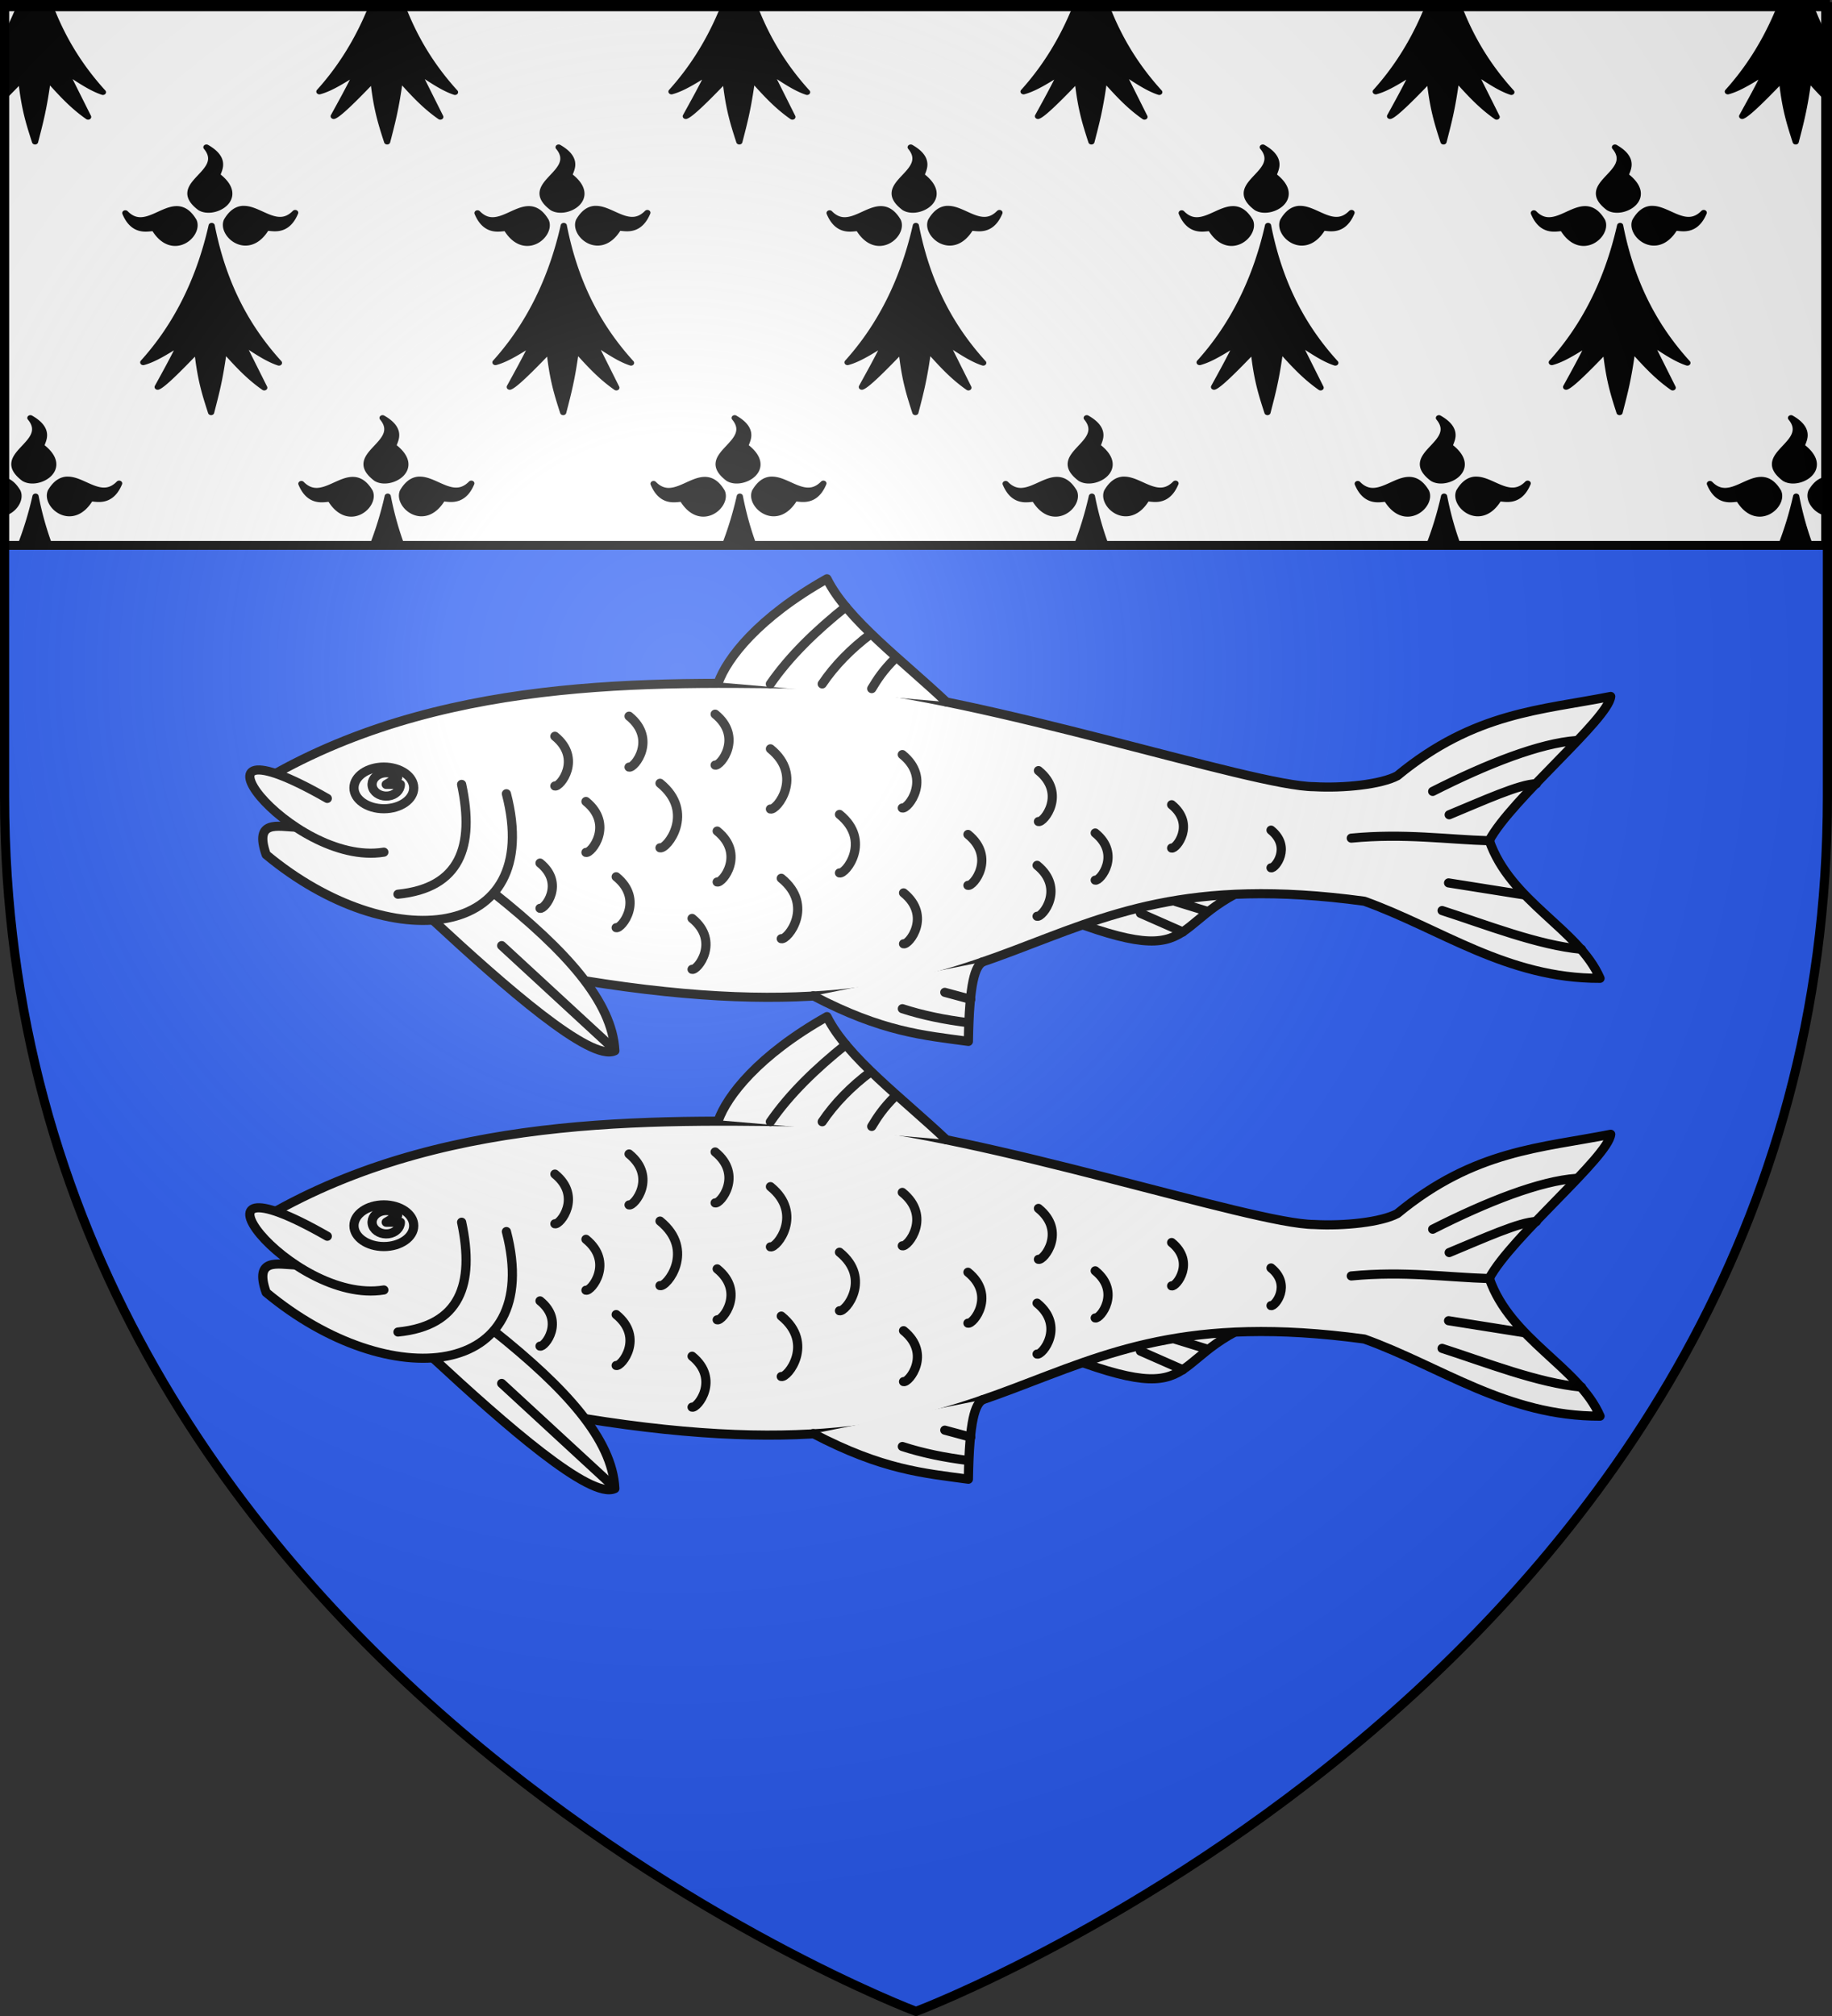 <svg xmlns="http://www.w3.org/2000/svg" xmlns:xlink="http://www.w3.org/1999/xlink" width="600" height="660" version="1.0"><rect width="100%" height="100%" fill="#333333" stroke="none"/><defs><linearGradient id="b"><stop offset="0" style="stop-color:white;stop-opacity:.314"/><stop offset=".19" style="stop-color:white;stop-opacity:.251"/><stop offset=".6" style="stop-color:#6b6b6b;stop-opacity:.125"/><stop offset="1" style="stop-color:black;stop-opacity:.125"/></linearGradient><linearGradient id="a"><stop offset="0" style="stop-color:#fd0000;stop-opacity:1"/><stop offset=".5" style="stop-color:#e77275;stop-opacity:.659"/><stop offset="1" style="stop-color:black;stop-opacity:.323"/></linearGradient><radialGradient xlink:href="#b" id="c" cx="221.445" cy="226.331" r="300" fx="221.445" fy="226.331" gradientTransform="matrix(1.353 0 0 1.349 -77.63 -85.747)" gradientUnits="userSpaceOnUse"/></defs><g style="display:inline"><path d="M300 658.5s298.5-112.32 298.5-397.772V2.176H1.5v258.552C1.5 546.18 300 658.5 300 658.5z" style="fill:#2b5df2;fill-opacity:1;fill-rule:evenodd;stroke:none;stroke-width:1px;stroke-linecap:butt;stroke-linejoin:miter;stroke-opacity:1"/><g style="display:inline"><g style="display:inline"><path d="M1.532 2.114h596.466v179.009H1.532z" style="opacity:1;fill:#fff;fill-opacity:1;fill-rule:nonzero;stroke:#000;stroke-width:2.902;stroke-miterlimit:4;stroke-dasharray:none;stroke-opacity:1" transform="translate(-.08 -2.574)"/></g><path d="M106.031 365.29a115.708 115.708 0 0 1-4.531 10.438v11.75c.22-.153.436-.317.656-.469-.216.505-.44.975-.656 1.47v8.124a320.8 320.8 0 0 0 5.938-6.844c1.033 10.724 2.442 15.792 4.53 23.063 1.663-7.26 2.869-12.249 4.188-23.281 3.976 4.933 7.808 9.893 13.188 14.125l-7.531-16.969c3.9 2.727 8.24 6.322 12.374 7.844-6.378-7.915-12.113-17.355-16.437-29.25h-11.719zm115.344 0c-4.522 11.986-10.237 21.48-16.281 29.032 3.855-1.157 8.184-4.436 12.375-7.313-2.563 5.97-5.125 11.14-7.688 16.407 1.53-.568 6.374-5.856 12.969-13.656 1.034 10.723 2.443 15.79 4.531 23.062 1.663-7.26 2.868-12.249 4.188-23.281 3.976 4.933 7.84 9.893 13.219 14.125l-7.532-16.969c3.9 2.727 8.209 6.322 12.344 7.844-6.378-7.914-12.092-17.357-16.406-29.25h-11.719zm115.313 0c-4.522 11.986-10.237 21.48-16.282 29.032 3.856-1.157 8.216-4.436 12.406-7.313-2.562 5.97-5.155 11.14-7.718 16.407 1.53-.568 6.405-5.856 13-13.656 1.034 10.723 2.443 15.79 4.531 23.062 1.663-7.26 2.868-12.249 4.188-23.281 3.975 4.933 7.808 9.893 13.187 14.125l-7.531-16.969c3.9 2.727 8.208 6.322 12.344 7.844-6.379-7.914-12.093-17.357-16.407-29.25h-11.719zm115.312 0c-4.522 11.986-10.237 21.48-16.281 29.032 3.855-1.157 8.215-4.436 12.406-7.313-2.563 5.97-5.125 11.14-7.688 16.407 1.53-.568 6.374-5.856 12.97-13.656 1.033 10.723 2.442 15.79 4.53 23.062 1.663-7.26 2.868-12.249 4.188-23.281 3.976 4.933 7.808 9.893 13.188 14.125l-7.532-16.969c3.9 2.727 8.24 6.322 12.375 7.844-6.379-7.915-12.114-17.355-16.437-29.25H452zm115.344 0c-4.522 11.986-10.237 21.48-16.282 29.032 3.856-1.157 8.185-4.436 12.375-7.313-2.562 5.97-5.124 11.14-7.687 16.407 1.53-.568 6.374-5.856 12.969-13.656 1.034 10.723 2.443 15.79 4.531 23.062 1.663-7.26 2.868-12.249 4.188-23.281 3.975 4.933 7.839 9.893 13.218 14.125l-7.531-16.969c3.9 2.727 8.208 6.322 12.344 7.844-6.378-7.914-12.092-17.357-16.407-29.25h-11.718zm115.312 0c-4.521 11.986-10.236 21.48-16.281 29.032 3.855-1.157 8.216-4.436 12.406-7.313-2.563 5.97-5.156 11.14-7.718 16.407 1.53-.568 6.405-5.856 13-13.656 1.033 10.723 2.442 15.79 4.53 23.062 1.663-7.26 2.869-12.249 4.188-23.281 1.877 2.328 3.729 4.645 5.719 6.906v-9.594l-.063-.156c.019.013.045.018.063.031v-11.594a105.388 105.388 0 0 1-4.125-9.843h-11.719zm-514.562 49.563c7.043 9.556-12.65 13.362-2.031 22.406 4.528 3.072 15.106-3.579 5.812-11.75-1.2-.699 4.18-5.53-3.781-10.656zm115.344 0c7.043 9.556-12.65 13.362-2.032 22.406 4.529 3.072 15.075-3.579 5.781-11.75-1.2-.699 4.21-5.53-3.75-10.656zm115.312 0c7.043 9.556-12.65 13.362-2.031 22.406 4.528 3.072 15.106-3.579 5.812-11.75-1.2-.699 4.18-5.53-3.781-10.656zm115.313 0c7.043 9.556-12.65 13.362-2.032 22.406 4.529 3.072 15.106-3.579 5.813-11.75-1.201-.699 4.179-5.53-3.782-10.656zm115.343 0c7.044 9.556-12.65 13.362-2.031 22.406 4.529 3.072 15.075-3.579 5.781-11.75-1.2-.699 4.21-5.53-3.75-10.656zM179.875 437.51c-1.762.182-3.49 1.372-5.094 4.407-2.01 5.088 6.832 13.912 12.781 3.062.421-1.324 6.328 2.916 9.594-5.969-5.6 6.438-11.33-1.245-16.531-1.5-.254-.012-.498-.025-.75 0zm115.313 0c-1.762.182-3.46 1.372-5.063 4.407-2.01 5.088 6.8 13.912 12.75 3.062.42-1.324 6.358 2.916 9.625-5.969-5.6 6.438-11.361-1.245-16.563-1.5-.254-.012-.498-.025-.75 0zm115.312 0c-1.762.182-3.46 1.372-5.063 4.407-2.01 5.088 6.833 13.912 12.782 3.062.42-1.324 6.327 2.916 9.594-5.969-5.601 6.438-11.33-1.245-16.532-1.5-.254-.012-.53-.025-.781 0zm115.344 0c-1.762.182-3.491 1.372-5.094 4.407-2.01 5.088 6.832 13.912 12.781 3.062.421-1.324 6.327 2.916 9.594-5.969-5.6 6.438-11.33-1.245-16.531-1.5-.255-.012-.499-.025-.75 0zm115.312 0c-1.762.182-3.46 1.372-5.062 4.407-2.01 5.088 6.8 13.912 12.75 3.062.42-1.324 6.358 2.916 9.625-5.969-5.6 6.438-11.362-1.245-16.563-1.5-.254-.012-.498-.025-.75 0zm-483.062.094c-5.201.255-10.962 7.969-16.563 1.531 3.267 8.885 9.236 4.645 9.656 5.97 5.95 10.849 14.73 2.025 12.72-3.063-1.833-3.469-3.778-4.537-5.813-4.438zm115.312 0c-5.2.255-10.93 7.969-16.531 1.531 3.266 8.885 9.204 4.645 9.625 5.97 5.95 10.849 14.76 2.025 12.75-3.063-1.832-3.469-3.809-4.537-5.844-4.438zm115.313 0c-5.201.255-10.93 7.969-16.531 1.531 3.266 8.885 9.235 4.645 9.656 5.97 5.949 10.849 14.729 2.025 12.719-3.063-1.832-3.469-3.81-4.537-5.844-4.438zm115.344 0c-5.202.255-10.962 7.969-16.563 1.531 3.267 8.885 9.235 4.645 9.656 5.97 5.95 10.849 14.73 2.025 12.719-3.063-1.832-3.469-3.777-4.537-5.813-4.438zm115.312 0c-5.201.255-10.93 7.969-16.531 1.531 3.266 8.885 9.204 4.645 9.625 5.97 5.949 10.849 14.76 2.025 12.75-3.063-1.832-3.469-3.809-4.537-5.844-4.438zm-449.563 6.188c-4.58 22.765-13.13 38.881-22.406 50.469 3.856-1.157 8.216-4.436 12.406-7.313-2.562 5.97-5.124 11.139-7.687 16.406 1.53-.567 6.374-5.887 12.969-13.687 1.034 10.723 2.443 15.79 4.531 23.062 1.663-7.26 2.868-12.217 4.188-23.25 3.975 4.934 7.839 9.893 13.218 14.125l-7.531-16.969c3.9 2.727 8.208 6.291 12.344 7.813-9.805-12.166-18.073-27.889-22.031-50.656zm115.313 0c-4.58 22.765-13.1 38.881-22.375 50.469 3.855-1.157 8.184-4.436 12.375-7.313-2.563 5.97-5.125 11.139-7.688 16.406 1.53-.567 6.406-5.887 13-13.687 1.034 10.723 2.412 15.79 4.5 23.062 1.663-7.26 2.868-12.217 4.188-23.25 3.976 4.934 7.84 9.893 13.219 14.125l-7.531-16.969c3.9 2.727 8.208 6.291 12.343 7.813-9.805-12.166-18.072-27.889-22.031-50.656zm115.313 0c-4.58 22.765-13.1 38.881-22.375 50.469 3.855-1.157 8.215-4.436 12.406-7.313-2.563 5.97-5.156 11.139-7.719 16.406 1.53-.567 6.405-5.887 13-13.687 1.034 10.723 2.443 15.79 4.531 23.062 1.663-7.26 2.868-12.217 4.188-23.25 3.976 4.934 7.808 9.893 13.187 14.125l-7.531-16.969c3.9 2.727 8.24 6.291 12.375 7.813-9.805-12.166-18.104-27.889-22.063-50.656zm115.343 0c-4.58 22.765-13.131 38.881-22.406 50.469 3.855-1.157 8.216-4.436 12.406-7.313-2.563 5.97-5.124 11.139-7.687 16.406 1.53-.567 6.374-5.887 12.969-13.687 1.033 10.723 2.442 15.79 4.53 23.062 1.663-7.26 2.869-12.217 4.188-23.25 3.976 4.934 7.84 9.893 13.219 14.125l-7.531-16.969c3.9 2.727 8.208 6.291 12.343 7.813-9.805-12.166-18.072-27.889-22.03-50.656zm115.313 0c-4.58 22.765-13.1 38.881-22.375 50.469 3.855-1.157 8.184-4.436 12.375-7.313-2.563 5.97-5.125 11.139-7.688 16.406 1.53-.567 6.405-5.887 13-13.687 1.034 10.723 2.412 15.79 4.5 23.062 1.663-7.26 2.868-12.217 4.188-23.25 3.976 4.934 7.84 9.893 13.218 14.125l-7.53-16.969c3.899 2.727 8.208 6.291 12.343 7.813-9.805-12.166-18.072-27.889-22.031-50.656zM110.437 514.76c7.044 9.556-12.65 13.392-2.03 22.437 4.528 3.071 15.105-3.61 5.812-11.781-1.201-.7 4.179-5.532-3.781-10.657zm115.344 0c7.044 9.556-12.65 13.392-2.031 22.437 4.529 3.071 15.075-3.61 5.781-11.781-1.2-.7 4.21-5.532-3.75-10.657zm115.313 0c7.043 9.556-12.65 13.392-2.031 22.437 4.528 3.071 15.074-3.61 5.78-11.781-1.2-.7 4.211-5.532-3.75-10.657zm115.312 0c7.044 9.556-12.65 13.392-2.031 22.437 4.529 3.071 15.106-3.61 5.813-11.781-1.201-.7 4.179-5.532-3.782-10.657zm115.344 0c7.043 9.556-12.65 13.392-2.031 22.437 4.528 3.071 15.075-3.61 5.781-11.781-1.2-.7 4.21-5.532-3.75-10.657zm115.313 0c7.043 9.556-12.65 13.392-2.032 22.437 4.529 3.071 15.075-3.61 5.782-11.781-1.201-.7 4.21-5.532-3.75-10.657zm-564.844 22.687c-1.762.182-3.491 1.371-5.094 4.406-2.01 5.088 6.832 13.881 12.781 3.032.421-1.325 6.327 2.915 9.594-5.97-5.6 6.438-11.33-1.214-16.531-1.468-.255-.012-.499-.026-.75 0zm115.312 0c-1.762.182-3.49 1.371-5.094 4.406-2.01 5.088 6.833 13.881 12.782 3.032.42-1.325 6.358 2.915 9.625-5.97-5.601 6.438-11.362-1.214-16.563-1.468-.254-.012-.498-.026-.75 0zm115.313 0c-1.762.182-3.46 1.371-5.063 4.406-2.01 5.088 6.832 13.881 12.781 3.032.421-1.325 6.328 2.915 9.594-5.97-5.6 6.438-11.33-1.214-16.531-1.468-.254-.012-.53-.026-.781 0zm115.344 0c-1.762.182-3.491 1.371-5.094 4.406-2.01 5.088 6.832 13.881 12.781 3.032.42-1.325 6.327 2.915 9.594-5.97-5.601 6.438-11.33-1.214-16.531-1.468-.255-.012-.499-.026-.75 0zm115.312 0c-1.762.182-3.49 1.371-5.094 4.406-2.01 5.088 6.832 13.881 12.782 3.032.42-1.325 6.358 2.915 9.625-5.97-5.601 6.438-11.362-1.214-16.563-1.468-.254-.012-.498-.026-.75 0zm115 .063c-1.65.286-3.243 1.49-4.75 4.343-1.162 2.94 1.316 7.091 4.75 8V537.51zm-482.75.03c-5.201.255-10.962 7.938-16.563 1.5 3.267 8.885 9.236 4.645 9.657 5.97 5.949 10.849 14.76 2.056 12.75-3.032-1.832-3.468-3.809-4.537-5.844-4.437zm115.313 0c-5.202.255-10.931 7.938-16.532 1.5 3.267 8.885 9.204 4.645 9.625 5.97 5.95 10.849 14.76 2.056 12.75-3.032-1.832-3.468-3.808-4.537-5.844-4.437zm115.312 0c-5.201.255-10.93 7.938-16.531 1.5 3.266 8.885 9.235 4.645 9.656 5.97 5.95 10.849 14.729 2.056 12.719-3.032-1.832-3.468-3.809-4.537-5.844-4.437zm115.344 0c-5.201.255-10.962 7.938-16.563 1.5 3.267 8.885 9.236 4.645 9.657 5.97 5.949 10.849 14.76 2.056 12.75-3.032-1.832-3.468-3.81-4.537-5.844-4.437zm115.312 0c-5.2.255-10.93 7.938-16.531 1.5 3.267 8.885 9.204 4.645 9.625 5.97 5.95 10.849 14.76 2.056 12.75-3.032-1.832-3.468-3.809-4.537-5.844-4.437zm-575.531.095v12.375c3.444-.88 5.918-5.076 4.75-8.032-1.498-2.836-3.106-4.043-4.75-4.343zm10.625 6.062c-1.362 6.77-3.088 12.944-5.063 18.594h9.72c-1.88-5.637-3.476-11.8-4.657-18.594zm115.344 0c-1.362 6.77-3.088 12.944-5.063 18.594h9.688c-1.875-5.637-3.444-11.8-4.625-18.594zm115.312 0c-1.362 6.77-3.087 12.944-5.062 18.594h9.687c-1.875-5.637-3.443-11.8-4.625-18.594zm115.313 0c-1.362 6.77-3.088 12.944-5.063 18.594h9.719c-1.88-5.637-3.475-11.8-4.656-18.594zm115.344 0c-1.362 6.77-3.088 12.944-5.063 18.594h9.688c-1.876-5.637-3.444-11.8-4.625-18.594zm115.312 0c-1.362 6.77-3.088 12.944-5.063 18.594h9.688c-1.875-5.637-3.444-11.8-4.625-18.594z" style="fill:#000;fill-opacity:1;fill-rule:evenodd;stroke:#000;stroke-width:2.031;stroke-linecap:round;stroke-linejoin:round;stroke-miterlimit:4;stroke-opacity:1;display:inline" transform="matrix(1 0 0 .887 -100.485 -319.773)"/></g></g><g style="display:inline"><g style="fill:#fff;stroke:#000;stroke-opacity:1;stroke-width:4.617;stroke-miterlimit:4;stroke-dasharray:none"><g style="fill:#fff;display:inline;stroke:#000;stroke-opacity:1;stroke-width:2.113;stroke-miterlimit:4;stroke-dasharray:none"><g style="stroke:#000;stroke-opacity:1;stroke-width:2.113;stroke-miterlimit:4;stroke-dasharray:none"><path d="M568.935 497.587c36.246 14.278 22.668-.886 51.417-9.271" style="fill:#fff;fill-rule:evenodd;stroke:#000;stroke-width:2.113;stroke-linecap:round;stroke-linejoin:round;stroke-opacity:1;stroke-miterlimit:4;stroke-dasharray:none" transform="matrix(1.426 0 0 1.413 -464.815 -403.338)"/><path d="M389.377 464.59c41.24-23.114 89.712-21.06 127.704-20.525 34.84 2.688 96.617 23.607 110.672 23.651 6.877.394 15.44-.522 19.139-2.533 17.779-14.808 33.153-15.184 48.995-18.373-.54 5.266-22.777 23.734-27.89 33.37 4.89 14.236 20.504 20.456 25.443 31.937-21.373.075-36.61-11.521-54.132-17.863-81.418-11.155-73.783 35.647-179.18 18.405" style="fill:#fff;fill-rule:evenodd;stroke:#000;stroke-width:2.113;stroke-linecap:round;stroke-linejoin:round;stroke-opacity:1;stroke-miterlimit:4;stroke-dasharray:none" transform="matrix(1.426 0 0 1.413 -464.815 -403.338)"/><path d="M439.44 492.424c16.434 13.224 27.145 25.05 27.726 36.475-5.496 2.674-25.131-14.702-41.91-30.384" style="fill:#fff;fill-rule:evenodd;stroke:#000;stroke-width:2.113;stroke-linecap:round;stroke-linejoin:round;stroke-opacity:1;stroke-miterlimit:4;stroke-dasharray:none" transform="matrix(1.426 0 0 1.413 -464.815 -403.338)"/><path d="M442.264 469.353c8.833 34.28-26.793 37.92-55.176 14.113-2.855-8.19 2.757-6.467 6.802-6.377M490.945 443.566c1.983-5.558 9.085-15.003 24.94-24.015 4.565 9.383 17.615 19.159 27.42 28.542" style="fill:#fff;fill-rule:evenodd;stroke:#000;stroke-width:2.113;stroke-linecap:round;stroke-linejoin:round;stroke-opacity:1;stroke-miterlimit:4;stroke-dasharray:none" transform="matrix(1.426 0 0 1.413 -464.815 -403.338)"/><path d="M431.98 467.187c3.048 14.422-.368 23.994-14.617 25.443" style="fill:#fff;fill-rule:evenodd;stroke:#000;stroke-width:2.113;stroke-linecap:round;stroke-linejoin:round;stroke-miterlimit:4;stroke-dasharray:none;stroke-opacity:1" transform="matrix(1.426 0 0 1.413 -464.815 -403.338)"/><path d="M414.115 482.886c-21.425 3.56-49.802-33.713-12.991-12.45M512.725 516.162c15.94 8.422 25.3 9.15 35.64 10.571.218-13.917 1.6-17.358 3.248-18.405" style="fill:#fff;fill-rule:evenodd;stroke:#000;stroke-width:2.113;stroke-linecap:round;stroke-linejoin:round;stroke-opacity:1;stroke-miterlimit:4;stroke-dasharray:none" transform="matrix(1.426 0 0 1.413 -464.815 -403.338)"/><path d="M420.977 468c0 2.666-3.072 4.827-6.862 4.827-3.789 0-6.86-2.161-6.86-4.828 0-2.666 3.071-4.828 6.86-4.828 3.79 0 6.862 2.162 6.862 4.828z" style="fill:#fff;fill-opacity:1;stroke:#000;stroke-width:2.113;stroke-linecap:round;stroke-linejoin:round;stroke-miterlimit:4;stroke-dasharray:none;stroke-opacity:1" transform="matrix(1.426 0 0 1.413 -464.815 -403.338)"/><path d="M452.55 459.067c0 1.33-1.16 2.464-2.737 2.673-1.576.21-3.102-.566-3.598-1.83-.497-1.265.183-2.643 1.603-3.25 1.42-.608 3.16-.266 4.103.807l-2.62 1.6h3.249z" style="fill:#fff;fill-opacity:1;stroke:#000;stroke-width:2.113;stroke-linecap:round;stroke-linejoin:round;stroke-miterlimit:4;stroke-dasharray:none;stroke-opacity:1" transform="matrix(1.426 0 0 1.413 -514.209 -391.86)"/><path d="M668.116 480.248c-9.786-.278-19.6-1.793-31.803-.61M678.824 467.03c-3.793.04-12.205 3.93-20.029 7.195M688.076 457.02c-8.42.6-20.475 5.346-33.07 11.791M689.177 505.395c-10.105-.972-21.9-5.7-32.006-8.976M676.067 492.796c-5.593-.902-11.817-1.883-17.41-2.785M520.216 426.046c-6.914 5.575-12.922 11.452-17.323 17.864M525.944 432.346c-4.47 3.359-8.351 7.366-11.142 11.564M531.583 437.956c-2.89 2.888-4.163 4.969-5.413 7.037M441.182 504.539l25.836 24.034M533.207 519.155c4.62 1.516 9.7 2.57 15.158 3.248M542.951 515.365l5.955 1.624M587.881 497.046l9.744 4.33M596.001 494.34l7.352 2.283M453.402 456.038c6.345 5.19 1.184 11.839 0 11.514M460.537 471.145c6.503 5.319 1.213 12.134 0 11.8M470.436 451.38c6.504 5.319 1.213 12.134 0 11.801M477.547 466.925c8.242 6.74 1.538 15.377 0 14.955M449.987 485.416c5.777 4.724 1.078 10.778 0 10.482M467.478 488.585c6.504 5.319 1.214 12.134 0 11.8M490.673 478c6.503 5.318 1.213 12.133 0 11.8M484.913 498.237c6.504 5.318 1.213 12.133 0 11.8M490.206 450.913c6.503 5.319 1.213 12.134 0 11.801M502.906 458.944c7.689 6.287 1.435 14.344 0 13.95M505.399 488.939c7.714 6.308 1.439 14.393 0 13.998M518.767 474.142c7.473 6.11 1.395 13.94 0 13.558M533.194 460.278c6.82 5.577 1.273 12.723 0 12.374M533.481 492.321c6.504 5.319 1.214 12.134 0 11.8M548.27 478.778c6.504 5.318 1.213 12.133 0 11.8M564.46 463.99c6.503 5.318 1.213 12.133 0 11.8M564.148 485.939c6.504 5.318 1.214 12.133 0 11.8M577.498 478.45c6.02 4.922 1.123 11.23 0 10.921M595.052 471.895c5.534 4.526 1.032 10.326 0 10.042M617.879 477.785c4.808 3.932.897 8.97 0 8.724" style="fill:#fff;fill-rule:evenodd;stroke:#000;stroke-width:2.113;stroke-linecap:round;stroke-linejoin:round;stroke-miterlimit:4;stroke-dasharray:none;stroke-opacity:1" transform="matrix(1.426 0 0 1.413 -464.815 -403.338)"/></g></g></g><g style="fill:#fff;display:inline;stroke:#000;stroke-opacity:1;stroke-width:4.617;stroke-miterlimit:4;stroke-dasharray:none"><g style="fill:#fff;display:inline;stroke:#000;stroke-opacity:1;stroke-width:2.113;stroke-miterlimit:4;stroke-dasharray:none"><g style="stroke:#000;stroke-opacity:1;stroke-width:2.113;stroke-miterlimit:4;stroke-dasharray:none"><path d="M568.935 497.587c36.246 14.278 22.668-.886 51.417-9.271" style="fill:#fff;fill-rule:evenodd;stroke:#000;stroke-width:2.113;stroke-linecap:round;stroke-linejoin:round;stroke-opacity:1;stroke-miterlimit:4;stroke-dasharray:none" transform="matrix(1.426 0 0 1.413 -464.815 -260.007)"/><path d="M389.377 464.59c41.24-23.114 89.712-21.06 127.704-20.525 34.84 2.688 96.617 23.607 110.672 23.651 6.877.394 15.44-.522 19.139-2.533 17.779-14.808 33.153-15.184 48.995-18.373-.54 5.266-22.777 23.734-27.89 33.37 4.89 14.236 20.504 20.456 25.443 31.937-21.373.075-36.61-11.521-54.132-17.863-81.418-11.155-73.783 35.647-179.18 18.405" style="fill:#fff;fill-rule:evenodd;stroke:#000;stroke-width:2.113;stroke-linecap:round;stroke-linejoin:round;stroke-opacity:1;stroke-miterlimit:4;stroke-dasharray:none" transform="matrix(1.426 0 0 1.413 -464.815 -260.007)"/><path d="M439.44 492.424c16.434 13.224 27.145 25.05 27.726 36.475-5.496 2.674-25.131-14.702-41.91-30.384" style="fill:#fff;fill-rule:evenodd;stroke:#000;stroke-width:2.113;stroke-linecap:round;stroke-linejoin:round;stroke-opacity:1;stroke-miterlimit:4;stroke-dasharray:none" transform="matrix(1.426 0 0 1.413 -464.815 -260.007)"/><path d="M442.264 469.353c8.833 34.28-26.793 37.92-55.176 14.113-2.855-8.19 2.757-6.467 6.802-6.377M490.945 443.566c1.983-5.558 9.085-15.003 24.94-24.015 4.565 9.383 17.615 19.159 27.42 28.542" style="fill:#fff;fill-rule:evenodd;stroke:#000;stroke-width:2.113;stroke-linecap:round;stroke-linejoin:round;stroke-opacity:1;stroke-miterlimit:4;stroke-dasharray:none" transform="matrix(1.426 0 0 1.413 -464.815 -260.007)"/><path d="M431.98 467.187c3.048 14.422-.368 23.994-14.617 25.443" style="fill:#fff;fill-rule:evenodd;stroke:#000;stroke-width:2.113;stroke-linecap:round;stroke-linejoin:round;stroke-miterlimit:4;stroke-dasharray:none;stroke-opacity:1" transform="matrix(1.426 0 0 1.413 -464.815 -260.007)"/><path d="M414.115 482.886c-21.425 3.56-49.802-33.713-12.991-12.45M512.725 516.162c15.94 8.422 25.3 9.15 35.64 10.571.218-13.917 1.6-17.358 3.248-18.405" style="fill:#fff;fill-rule:evenodd;stroke:#000;stroke-width:2.113;stroke-linecap:round;stroke-linejoin:round;stroke-opacity:1;stroke-miterlimit:4;stroke-dasharray:none" transform="matrix(1.426 0 0 1.413 -464.815 -260.007)"/><path d="M420.977 468c0 2.666-3.072 4.827-6.862 4.827-3.789 0-6.86-2.161-6.86-4.828 0-2.666 3.071-4.828 6.86-4.828 3.79 0 6.862 2.162 6.862 4.828z" style="fill:#fff;fill-opacity:1;stroke:#000;stroke-width:2.113;stroke-linecap:round;stroke-linejoin:round;stroke-miterlimit:4;stroke-dasharray:none;stroke-opacity:1" transform="matrix(1.426 0 0 1.413 -464.815 -260.007)"/><path d="M452.55 459.067c0 1.33-1.16 2.464-2.737 2.673-1.576.21-3.102-.566-3.598-1.83-.497-1.265.183-2.643 1.603-3.25 1.42-.608 3.16-.266 4.103.807l-2.62 1.6h3.249z" style="fill:#fff;fill-opacity:1;stroke:#000;stroke-width:2.113;stroke-linecap:round;stroke-linejoin:round;stroke-miterlimit:4;stroke-dasharray:none;stroke-opacity:1" transform="matrix(1.426 0 0 1.413 -514.209 -248.53)"/><path d="M668.116 480.248c-9.786-.278-19.6-1.793-31.803-.61M678.824 467.03c-3.793.04-12.205 3.93-20.029 7.195M688.076 457.02c-8.42.6-20.475 5.346-33.07 11.791M689.177 505.395c-10.105-.972-21.9-5.7-32.006-8.976M676.067 492.796c-5.593-.902-11.817-1.883-17.41-2.785M520.216 426.046c-6.914 5.575-12.922 11.452-17.323 17.864M525.944 432.346c-4.47 3.359-8.351 7.366-11.142 11.564M531.583 437.956c-2.89 2.888-4.163 4.969-5.413 7.037M441.182 504.539l25.836 24.034M533.207 519.155c4.62 1.516 9.7 2.57 15.158 3.248M542.951 515.365l5.955 1.624M587.881 497.046l9.744 4.33M596.001 494.34l7.352 2.283M453.402 456.038c6.345 5.19 1.184 11.839 0 11.514M460.537 471.145c6.503 5.319 1.213 12.134 0 11.8M470.436 451.38c6.504 5.319 1.213 12.134 0 11.801M477.547 466.925c8.242 6.74 1.538 15.377 0 14.955M449.987 485.416c5.777 4.724 1.078 10.778 0 10.482M467.478 488.585c6.504 5.319 1.214 12.134 0 11.8M490.673 478c6.503 5.318 1.213 12.133 0 11.8M484.913 498.237c6.504 5.318 1.213 12.133 0 11.8M490.206 450.913c6.503 5.319 1.213 12.134 0 11.801M502.906 458.944c7.689 6.287 1.435 14.344 0 13.95M505.399 488.939c7.714 6.308 1.439 14.393 0 13.998M518.767 474.142c7.473 6.11 1.395 13.94 0 13.558M533.194 460.278c6.82 5.577 1.273 12.723 0 12.374M533.481 492.321c6.504 5.319 1.214 12.134 0 11.8M548.27 478.778c6.504 5.318 1.213 12.133 0 11.8M564.46 463.99c6.503 5.318 1.213 12.133 0 11.8M564.148 485.939c6.504 5.318 1.214 12.133 0 11.8M577.498 478.45c6.02 4.922 1.123 11.23 0 10.921M595.052 471.895c5.534 4.526 1.032 10.326 0 10.042M617.879 477.785c4.808 3.932.897 8.97 0 8.724" style="fill:#fff;fill-rule:evenodd;stroke:#000;stroke-width:2.113;stroke-linecap:round;stroke-linejoin:round;stroke-miterlimit:4;stroke-dasharray:none;stroke-opacity:1" transform="matrix(1.426 0 0 1.413 -464.815 -260.007)"/></g></g></g></g><path d="M300 658.5s298.5-112.32 298.5-397.772V2.176H1.5v258.552C1.5 546.18 300 658.5 300 658.5z" style="opacity:1;fill:url(#c);fill-opacity:1;fill-rule:evenodd;stroke:none;stroke-width:1px;stroke-linecap:butt;stroke-linejoin:miter;stroke-opacity:1"/><path d="M300 658.5S1.5 546.18 1.5 260.728V2.176h597v258.552C598.5 546.18 300 658.5 300 658.5z" style="opacity:1;fill:none;fill-opacity:1;fill-rule:evenodd;stroke:#000;stroke-width:3;stroke-linecap:butt;stroke-linejoin:miter;stroke-miterlimit:4;stroke-dasharray:none;stroke-opacity:1"/></svg>